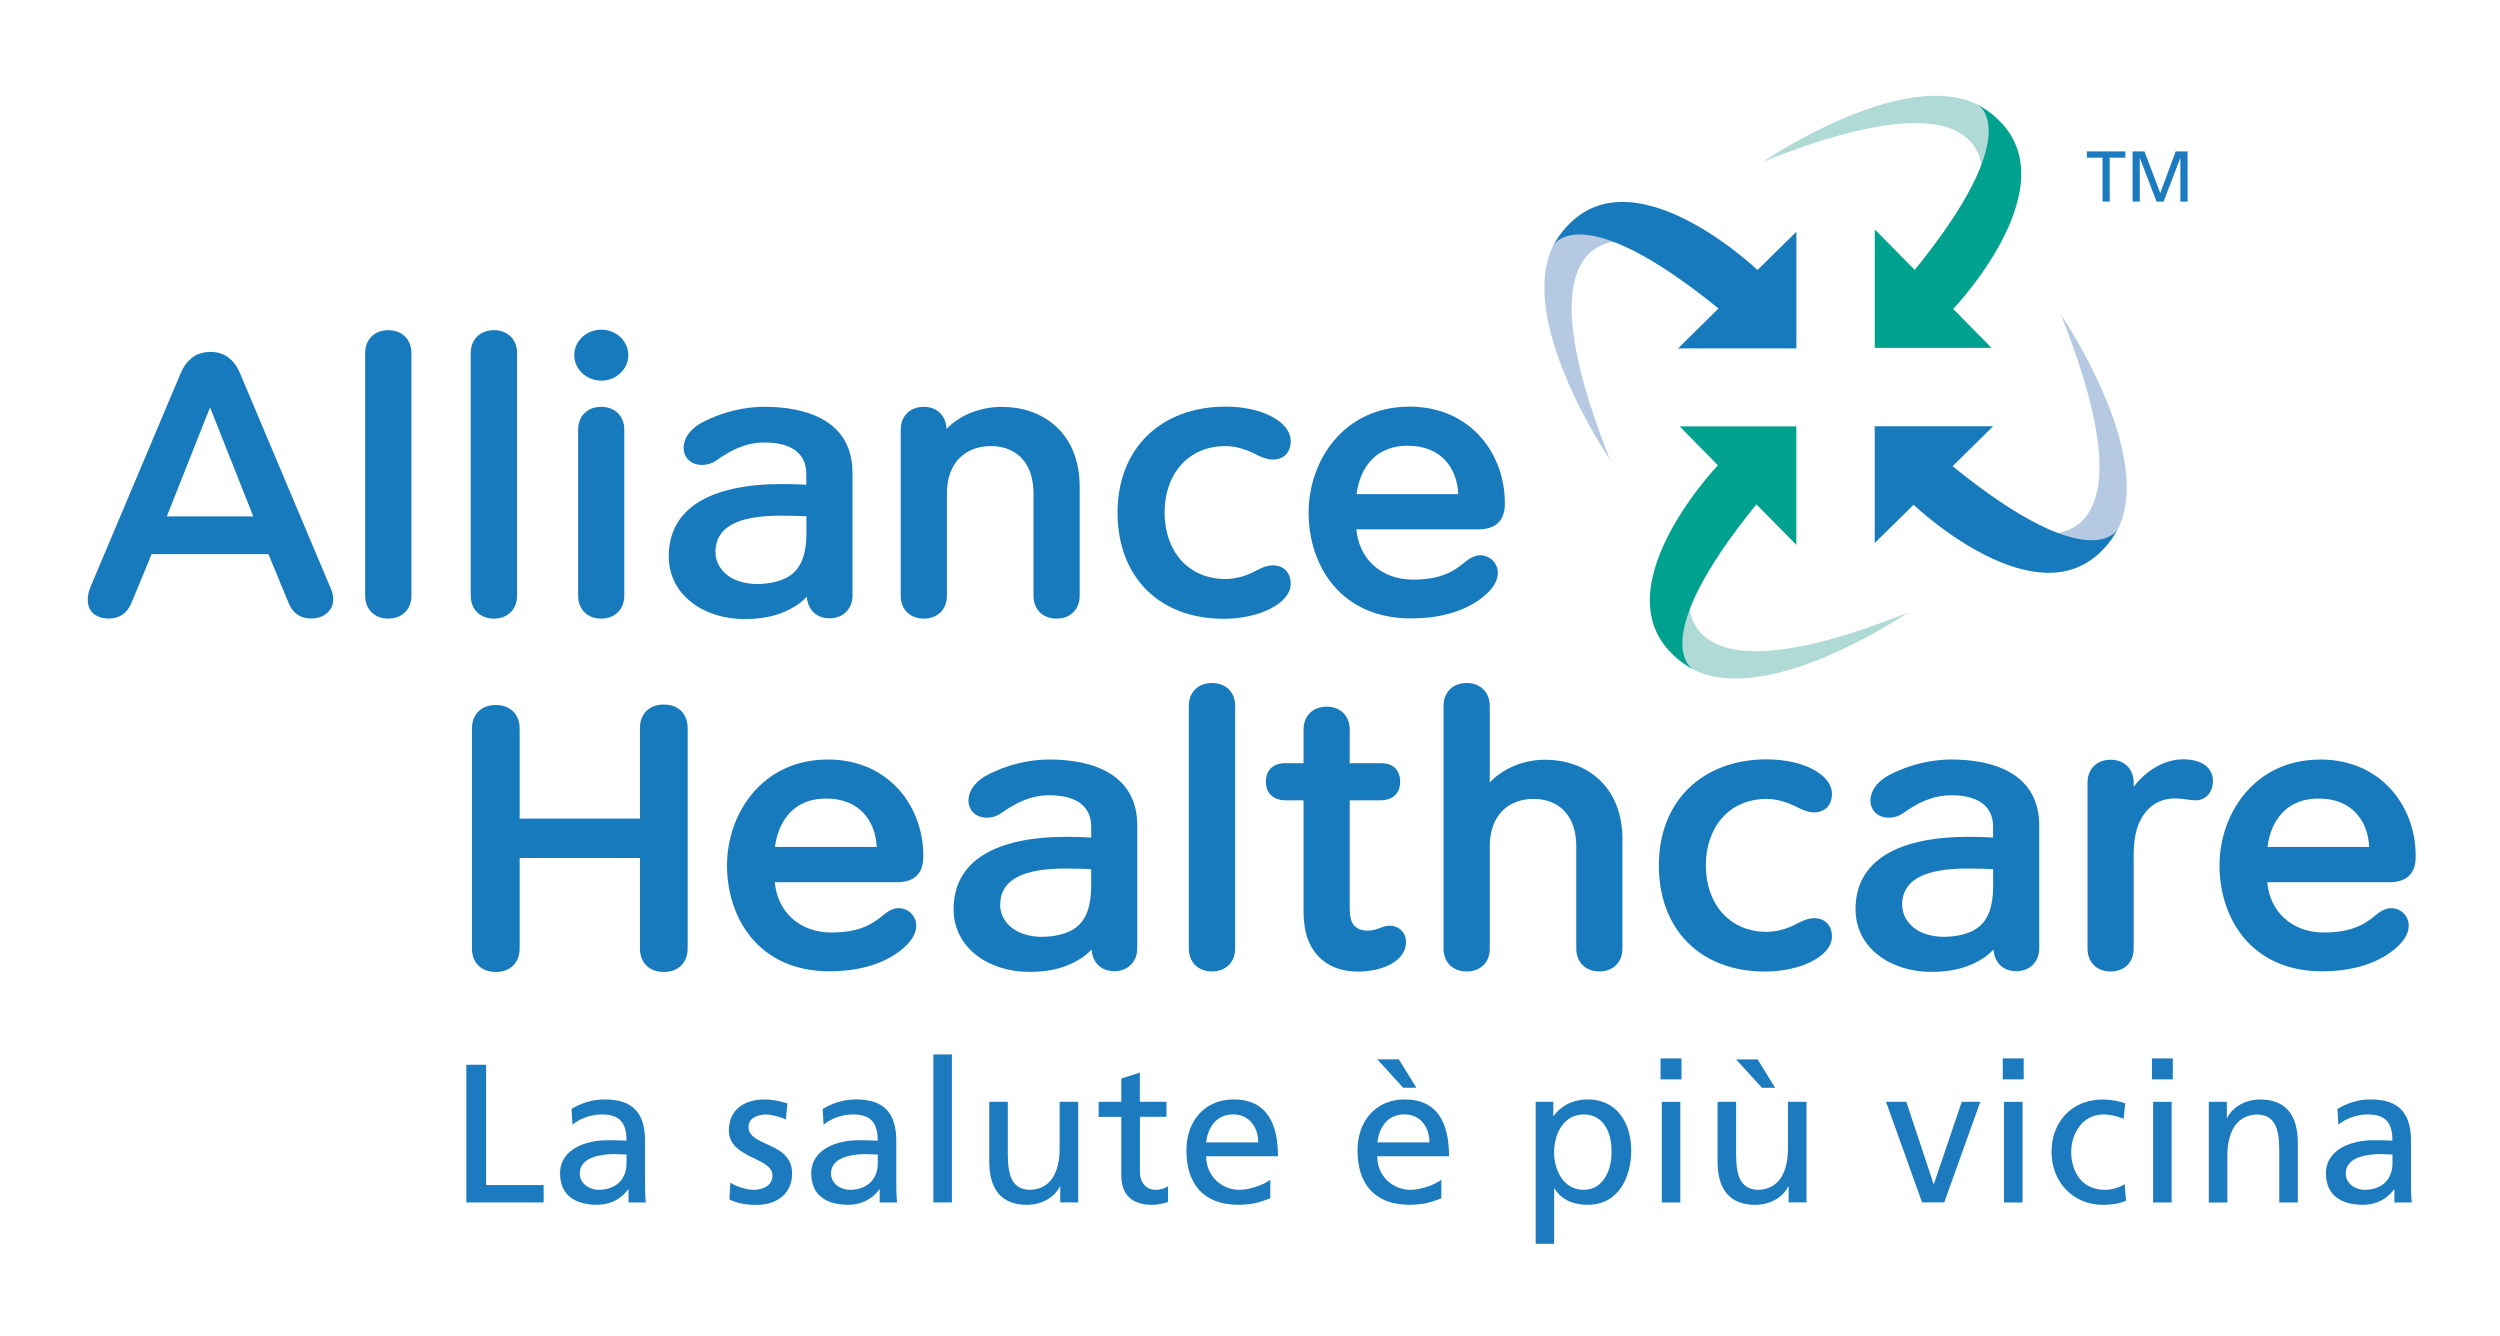 <?xml version="1.0" encoding="UTF-8"?><svg id="Livello_2" xmlns="http://www.w3.org/2000/svg" xmlns:xlink="http://www.w3.org/1999/xlink" viewBox="0 0 426.2 227.77"><defs><style>.cls-1{fill:#00a28f;}.cls-2{fill:#b5c9e3;}.cls-3{fill:#167abd;}.cls-4,.cls-5{fill:none;}.cls-6{fill:#1c7abf;}.cls-5{clip-path:url(#clippath);}.cls-7{fill:#b0dad6;}</style><clipPath id="clippath"><rect class="cls-4" width="426.2" height="227.77"/></clipPath></defs><g id="Livello_1-2"><g class="cls-5"><path class="cls-3" d="m84.2,56.29c2.36,0,3.95,1.57,3.95,3.91v41.35c0,2.34-1.59,3.91-3.95,3.91s-3.95-1.57-3.95-3.91v-41.35c0-2.34,1.59-3.91,3.95-3.91"/><path class="cls-3" d="m66.19,56.29c2.36,0,3.95,1.57,3.95,3.91v41.35c0,2.34-1.6,3.91-3.95,3.91s-3.94-1.57-3.94-3.91v-41.35c0-2.34,1.59-3.91,3.94-3.91"/><path class="cls-3" d="m35.86,59.99c2.39,0,4.12,1.29,5.13,3.82l15.49,36.73c1.08,2.63-.56,4.9-3.44,4.9-1.8,0-3.09-.86-3.8-2.56l-3.48-8.41h-19.91l-3.42,8.27c-.73,1.8-2.06,2.71-3.86,2.71-3.12,0-4.45-2.3-3.07-5.56,0,0,15.23-36.07,15.22-36.06,1.02-2.54,2.75-3.83,5.14-3.83m-7.42,28.03h14.74l-7.37-18.58-7.37,18.58Z"/><path class="cls-3" d="m102.51,56.2c2.54,0,4.61,1.95,4.61,4.34s-2.07,4.35-4.61,4.35-4.61-1.95-4.61-4.35,2.07-4.34,4.61-4.34m-3.95,17.07v28.28c0,2.34,1.58,3.91,3.93,3.91s3.94-1.57,3.94-3.91v-28.28c0-2.34-1.58-3.91-3.94-3.91s-3.93,1.57-3.93,3.91"/><path class="cls-3" d="m170.88,69.37c6.71,0,13.18,4.22,13.18,13.65v18.53c0,2.34-1.58,3.91-3.94,3.91s-3.93-1.57-3.93-3.91v-17.46c0-5.3-3.05-8.04-7.28-8.04s-7.48,2.74-7.48,8.04v17.46c0,2.34-1.58,3.91-3.94,3.91s-3.94-1.57-3.94-3.91v-28.28c0-2.34,1.58-3.91,3.94-3.91,2.13,0,3.75,1.34,3.88,3.77,2.35-2.5,5.95-3.77,9.51-3.77"/><path class="cls-3" d="m208.96,69.32c6.19,0,10.89,2.56,11.07,5.65.11,1.9-.99,3.38-3.04,3.38-1.2,0-2.47-.68-3.31-1.1-1.04-.51-2.85-1.2-4.75-1.2-6.47,0-10.39,4.88-10.39,11.33s3.92,11.33,10.39,11.33c1.9,0,3.69-.65,4.75-1.19.98-.5,2.12-1.14,3.31-1.14,2.05,0,3.15,1.46,3.04,3.36-.19,3.09-5.22,5.75-11.41,5.75-11.06,0-18.1-7.19-18.1-18.11s7.38-18.06,18.44-18.06"/><path class="cls-3" d="m240.26,69.32c10.65,0,16.47,8.36,16.28,16.78-.06,2.67-1.56,4.14-4.48,4.14h-20.83c.42,4.98,4.19,8.57,9.64,8.57,4.42,0,6.75-1.18,8.83-2.95.97-.82,1.87-1.2,2.66-1.2,1.59,0,2.99,1.29,2.99,3.01,0,1.3-.82,2.87-3.01,4.47-3.16,2.31-7.39,3.29-11.74,3.29-12.31,0-17.51-9.29-17.51-18.05s5.91-18.05,17.17-18.05m-8.99,14.91h17.34c-.21-4.49-2.99-8.25-8.58-8.25-6.66,0-8.42,5.34-8.76,8.25"/><path class="cls-3" d="m121.97,94.13c0,1.7.93,3.25,2.49,4.25,1.15.74,2.88,1.18,4.58,1.18,2.22,0,4.46-.51,5.85-1.58,1.76-1.35,2.59-3.58,2.59-7.12v-2.85c-1.43-.06-2.73-.1-4.42-.1-7.38,0-11.09,1.99-11.09,6.21m23.37-13.52v20.9c0,2.34-1.64,3.91-3.91,3.91-2.12,0-3.69-1.3-3.89-3.68-.74.78-1.38,1.24-1.57,1.36-2.57,1.7-5.35,2.45-9.07,2.45-6.83,0-12.89-4.04-12.89-10.69,0-8.19,7.04-12.33,19.32-12.33,1.47,0,2.73.04,4.13.12v-1.82c0-3.7-2.79-5.38-7.09-5.38-3.42,0-5.94,1.43-8.3,3.09-1.61,1.13-4.44,1.08-5.31-1.04-.66-1.63.16-3.97,2.88-5.43,3.58-1.92,7.5-2.71,10.66-2.71,7.11,0,15.03,2.3,15.03,11.27"/><path class="cls-3" d="m231.51,165.64c-2.86,0-5.17-.92-6.79-2.64-1.6-1.72-2.49-4.05-2.49-7.64v-18.92h-3.13c-1.59-.01-3.29-.84-3.29-3.17,0-1.98,1.23-3.16,3.29-3.16h3.13v-5.73c0-2.34,1.58-3.91,3.93-3.91s3.94,1.57,3.94,3.91v5.73h5.31c2.09,0,3.29,1.15,3.29,3.17,0,2.33-1.7,3.16-3.29,3.16h-5.31v17.99c0,1.88.16,3.1,1.3,3.8.47.3,1.11.43,1.76.43,1.66,0,2.47-.85,3.72-.85,1.51,0,2.82,1.07,2.82,2.81,0,3.14-3.87,5.01-8.19,5.01"/><path class="cls-3" d="m206.62,116.44c2.36,0,3.95,1.57,3.95,3.9v41.36c0,2.34-1.59,3.91-3.95,3.91s-3.95-1.57-3.95-3.91v-41.36c0-2.33,1.59-3.9,3.95-3.9"/><path class="cls-3" d="m276.59,143.16v18.54c0,2.34-1.58,3.91-3.93,3.91s-3.94-1.57-3.94-3.91v-17.46c0-5.3-3.05-8.04-7.27-8.04s-7.48,2.69-7.48,8.15v17.46c0,2.24-1.58,3.81-3.94,3.81s-3.94-1.57-3.94-3.91v-41.36c0-2.33,1.57-3.91,3.93-3.91s3.95,1.57,3.95,3.91v13.03c2.42-2.51,5.92-3.86,9.45-3.86,6.71,0,13.18,4.22,13.18,13.65"/><path class="cls-3" d="m141.12,129.48c10.65,0,16.47,8.35,16.28,16.78-.06,2.67-1.55,4.14-4.47,4.14h-20.84c.42,4.99,4.19,8.57,9.63,8.57,4.43,0,6.75-1.18,8.83-2.94.97-.83,1.87-1.21,2.66-1.21,1.59,0,2.99,1.29,2.99,3,0,1.31-.83,2.87-3.01,4.47-3.16,2.32-7.39,3.3-11.74,3.3-12.31,0-17.51-9.3-17.51-18.05s5.91-18.05,17.17-18.05m-8.99,14.9h17.34c-.21-4.49-2.99-8.25-8.58-8.25-6.66,0-8.42,5.34-8.76,8.25"/><path class="cls-3" d="m395.54,129.48c10.65,0,16.47,8.35,16.28,16.78-.05,2.67-1.55,4.14-4.47,4.14h-20.83c.42,4.99,4.19,8.57,9.64,8.57,4.42,0,6.75-1.18,8.83-2.94.97-.83,1.88-1.21,2.66-1.21,1.59,0,2.99,1.29,2.99,3,0,1.31-.83,2.87-3.02,4.47-3.16,2.32-7.39,3.3-11.73,3.3-12.31,0-17.51-9.3-17.51-18.05s5.91-18.05,17.17-18.05m-8.99,14.9h17.34c-.21-4.49-2.99-8.25-8.58-8.25-6.67,0-8.42,5.34-8.76,8.25"/><path class="cls-3" d="m301.23,129.46c6.19,0,10.89,2.56,11.07,5.65.11,1.9-.99,3.39-3.04,3.39-1.2,0-2.47-.69-3.31-1.1-1.04-.5-2.85-1.2-4.75-1.2-6.47,0-10.39,4.88-10.39,11.33s3.92,11.33,10.39,11.33c1.89,0,3.69-.65,4.75-1.19.97-.5,2.11-1.14,3.31-1.14,2.05,0,3.15,1.46,3.04,3.36-.18,3.08-5.22,5.74-11.41,5.74-11.05,0-18.09-7.2-18.09-18.11s7.38-18.07,18.43-18.07"/><path class="cls-3" d="m170.5,154.27c0,1.71.93,3.25,2.49,4.25,1.15.74,2.88,1.19,4.58,1.19,2.22,0,4.46-.51,5.85-1.58,1.76-1.35,2.6-3.57,2.6-7.11v-2.85c-1.43-.06-2.73-.1-4.42-.1-7.38,0-11.09,1.99-11.09,6.2m23.37-13.51v20.9c0,2.34-1.64,3.91-3.9,3.91-2.12,0-3.7-1.3-3.89-3.69-.75.77-1.38,1.24-1.57,1.36-2.57,1.7-5.35,2.45-9.06,2.45-6.83,0-12.89-4.04-12.89-10.69,0-8.19,7.04-12.34,19.32-12.34,1.47,0,2.74.05,4.14.13v-1.83c0-3.7-2.79-5.38-7.1-5.38-3.42,0-5.93,1.43-8.3,3.08-1.61,1.14-4.44,1.09-5.31-1.04-.66-1.62.16-3.97,2.88-5.43,3.57-1.92,7.49-2.71,10.66-2.71,7.11,0,15.02,2.3,15.02,11.27"/><path class="cls-3" d="m324.28,154.27c0,1.71.93,3.25,2.49,4.25,1.15.74,2.88,1.19,4.58,1.19,2.22,0,4.46-.51,5.85-1.58,1.76-1.35,2.59-3.57,2.59-7.11v-2.85c-1.43-.06-2.73-.1-4.42-.1-7.39,0-11.1,1.99-11.1,6.2m23.38-13.51v20.9c0,2.34-1.64,3.91-3.91,3.91-2.12,0-3.7-1.3-3.89-3.69-.75.77-1.38,1.24-1.57,1.36-2.57,1.7-5.36,2.45-9.06,2.45-6.83,0-12.89-4.04-12.89-10.69,0-8.19,7.05-12.34,19.32-12.34,1.46,0,2.73.05,4.13.13v-1.83c0-3.7-2.78-5.38-7.09-5.38-3.41,0-5.94,1.43-8.29,3.08-1.61,1.14-4.44,1.09-5.31-1.04-.66-1.62.16-3.97,2.88-5.43,3.58-1.92,7.49-2.71,10.66-2.71,7.1,0,15.02,2.3,15.02,11.27"/><path class="cls-3" d="m372.17,129.45c3.31,0,5.09,1.5,5.09,3.7,0,1.79-1.13,3.28-2.91,3.28-1.29,0-2.01-.31-3.62-.31-1.99,0-3.61.79-4.8,2.15-1.4,1.61-2.18,3.94-2.18,7.39v16.05c0,2.34-1.58,3.91-3.94,3.91s-3.93-1.57-3.93-3.91v-28.28c0-2.33,1.58-3.91,3.93-3.91s3.94,1.58,3.94,3.91v.71c2.23-2.96,5.43-4.69,8.42-4.69"/><path class="cls-3" d="m113.17,120.11c2.52,0,4.06,1.62,4.06,3.99v37.6c0,2.37-1.55,4-4.07,4s-4.06-1.63-4.06-4v-15.43h-20.51v15.43c0,2.37-1.55,4-4.07,4s-4.06-1.63-4.06-4v-37.51c0-2.37,1.55-4,4.06-4s4.07,1.62,4.07,4v15.36h20.51v-15.45c0-2.37,1.55-3.99,4.07-3.99"/><path class="cls-7" d="m300.58,27.57s28.39-19.44,40.03-7.19c0,0-1.41,8.9-2.9,11.88,0,0,5.77-21.88-37.13-4.69"/><path class="cls-1" d="m319.61,39.12v20.18h19.9l-6.53-6.63s23.04-24.13,4.18-34.82c0,0,8.5,4.46-10.74,28.16l-6.81-6.9"/><path class="cls-2" d="m351.33,53.63s19.43,28.39,7.18,40.05c0,0-8.89-1.41-11.87-2.9,0,0,21.87,5.77,4.69-37.15"/><path class="cls-3" d="m339.78,72.67h-20.18v19.91l6.63-6.53s24.12,23.04,34.8,4.18c0,0-4.45,8.5-28.15-10.75l6.9-6.81"/><path class="cls-7" d="m325.27,104.43s-28.39,19.45-40.03,7.19c0,0,1.41-8.9,2.9-11.88,0,0-5.76,21.88,37.13,4.69"/><path class="cls-1" d="m306.24,92.88v-20.19h-19.9l6.53,6.63s-23.04,24.13-4.19,34.82c0,0-8.5-4.45,10.75-28.16l6.81,6.91"/><path class="cls-2" d="m274.52,78.44s-19.43-28.4-7.18-40.06c0,0,8.89,1.42,11.87,2.91,0,0-21.87-5.77-4.69,37.15"/><path class="cls-3" d="m286.07,59.4h20.18v-19.9l-6.63,6.53s-24.12-23.04-34.8-4.19c0,0,4.45-8.5,28.15,10.75l-6.9,6.81"/><polygon class="cls-6" points="358.44 26.88 355.77 26.88 355.77 25.81 362.33 25.81 362.33 26.88 359.66 26.88 359.66 34.37 358.44 34.37 358.44 26.88"/><polygon class="cls-6" points="363.56 25.81 365.59 25.81 368.28 32.92 370.91 25.81 372.94 25.81 372.94 34.37 371.71 34.37 371.71 26.96 371.69 26.96 368.85 34.37 367.65 34.37 364.81 26.96 364.79 26.96 364.79 34.37 363.56 34.37 363.56 25.81"/><polygon class="cls-6" points="79.5 181.52 82.87 181.52 82.87 202.03 92.68 202.03 92.68 204.99 79.5 204.99 79.5 181.52"/><path class="cls-6" d="m106.81,196.82c-.67,0-1.35-.07-2.02-.07-1.72,0-5.95.27-5.95,3.3,0,1.81,1.75,2.79,3.19,2.79,3.13,0,4.78-1.95,4.78-4.51v-1.51m-9.38-7.77c1.58-.95,3.46-1.62,5.65-1.62,4.91,0,6.89,2.42,6.89,7.1v7.1c0,1.95.07,2.86.14,3.36h-2.96v-2.22h-.07c-.74,1.04-2.42,2.62-5.31,2.62-3.7,0-6.29-1.62-6.29-5.35,0-4.31,4.71-5.65,7.97-5.65,1.24,0,2.12,0,3.36.07,0-2.96-1.08-4.47-4.24-4.47-1.78,0-3.7.67-4.97,1.75l-.17-2.69Z"/><path class="cls-6" d="m124.53,201.63c1.24.81,3.03,1.21,3.93,1.21,1.45,0,3.23-.6,3.23-2.45,0-3.13-7.43-2.86-7.43-7.67,0-3.56,2.65-5.28,6.05-5.28,1.48,0,2.69.3,3.93.67l-.27,2.76c-.7-.43-2.59-.87-3.33-.87-1.61,0-3.03.67-3.03,2.09,0,3.5,7.43,2.49,7.43,7.97,0,3.67-2.92,5.35-5.99,5.35-1.61,0-3.26-.17-4.71-.95l.17-2.82"/><path class="cls-6" d="m149.64,196.82c-.67,0-1.35-.07-2.02-.07-1.71,0-5.95.27-5.95,3.3,0,1.81,1.75,2.79,3.19,2.79,3.13,0,4.78-1.95,4.78-4.51v-1.51m-9.38-7.77c1.58-.95,3.46-1.62,5.65-1.62,4.91,0,6.89,2.42,6.89,7.1v7.1c0,1.95.07,2.86.13,3.36h-2.96v-2.22h-.07c-.74,1.04-2.42,2.62-5.31,2.62-3.7,0-6.29-1.62-6.29-5.35,0-4.31,4.71-5.65,7.97-5.65,1.24,0,2.12,0,3.36.07,0-2.96-1.07-4.47-4.24-4.47-1.78,0-3.7.67-4.98,1.75l-.17-2.69Z"/><rect class="cls-6" x="159.12" y="179.76" width="3.16" height="25.23"/><path class="cls-6" d="m183.81,204.99h-3.06v-2.72h-.07c-.94,1.95-3.23,3.13-5.61,3.13-4.44,0-6.42-2.76-6.42-7.37v-10.19h3.16v8.88c0,4,.87,5.95,3.63,6.12,3.6,0,5.21-2.9,5.21-7.07v-7.94h3.16v17.15"/><path class="cls-6" d="m198.87,190.39h-4.54v9.39c0,1.98,1.21,3.06,2.65,3.06.98,0,1.68-.3,2.15-.6v2.69c-.71.2-1.68.47-2.69.47-3.26,0-5.28-1.55-5.28-4.98v-10.02h-3.87v-2.56h3.87v-3.97l3.16-1.01v4.98h4.54v2.56"/><path class="cls-6" d="m214.5,194.76c0-2.62-1.55-4.78-4.27-4.78-3.09,0-4.37,2.56-4.61,4.78h8.88m2.05,9.52c-1.21.44-2.59,1.11-5.41,1.11-6.09,0-8.88-3.7-8.88-9.28,0-5.08,3.19-8.68,8.04-8.68,5.71,0,7.57,4.17,7.57,9.69h-12.24c0,3.4,2.66,5.72,5.65,5.72,2.08,0,4.5-1.08,5.28-1.72v3.16Z"/><path class="cls-6" d="m243.69,194.76c0-2.62-1.54-4.78-4.27-4.78-3.09,0-4.37,2.56-4.61,4.78h8.87m-2.22-9.32h-2.25l-4.4-4.84h3.67l2.99,4.84Zm4.27,18.84c-1.22.44-2.59,1.11-5.42,1.11-6.09,0-8.88-3.7-8.88-9.28,0-5.08,3.2-8.68,8.03-8.68,5.72,0,7.57,4.17,7.57,9.69h-12.24c0,3.4,2.66,5.72,5.65,5.72,2.09,0,4.5-1.08,5.28-1.72v3.16Z"/><path class="cls-6" d="m270.02,189.99c-3.43,0-5.08,3.26-5.08,6.46,0,2.86,1.48,6.39,5.05,6.39s4.81-3.8,4.74-6.49c.07-3.1-1.27-6.36-4.71-6.36m-8.23-2.15h3.02v2.42h.07c.84-1.28,2.79-2.83,5.81-2.83,4.98,0,7.4,4.07,7.4,8.68s-2.19,9.28-7.36,9.28c-3.02,0-4.74-1.18-5.71-2.76h-.07v9.42h-3.15v-24.22Z"/><path class="cls-6" d="m283.3,187.84h3.16v17.16h-3.16v-17.16Zm3.36-3.83h-3.57v-3.57h3.57v3.57Z"/><path class="cls-6" d="m302.63,185.45h-2.25l-4.41-4.84h3.67l2.99,4.84m5.35,19.54h-3.06v-2.72h-.07c-.94,1.95-3.23,3.13-5.62,3.13-4.44,0-6.42-2.76-6.42-7.37v-10.19h3.16v8.88c0,4,.88,5.95,3.63,6.12,3.6,0,5.21-2.9,5.21-7.07v-7.94h3.16v17.15Z"/><polygon class="cls-6" points="331.45 204.99 327.68 204.99 321.53 187.84 324.99 187.84 329.63 201.83 329.7 201.83 334.44 187.84 337.6 187.84 331.45 204.99"/><path class="cls-6" d="m341.64,187.84h3.16v17.16h-3.16v-17.16Zm3.36-3.83h-3.57v-3.57h3.57v3.57Z"/><path class="cls-6" d="m362.05,190.73c-1.22-.5-2.42-.74-3.43-.74-3.54,0-5.52,3.16-5.52,6.43,0,3.06,1.64,6.42,5.71,6.42,1.08,0,2.42-.33,3.4-.97l.24,2.82c-1.31.61-2.83.71-3.97.71-5.18,0-8.74-4.07-8.74-8.98,0-5.21,3.5-8.98,8.74-8.98,1.28,0,2.92.3,3.83.67l-.27,2.62"/><path class="cls-6" d="m367.06,187.84h3.16v17.16h-3.16v-17.16Zm3.36-3.83h-3.56v-3.57h3.56v3.57Z"/><path class="cls-6" d="m376.57,187.84h3.06v2.73h.07c.94-1.95,3.23-3.13,5.61-3.13,4.44,0,6.42,2.76,6.42,7.37v10.19h-3.16v-8.88c0-4-.88-5.96-3.63-6.12-3.6,0-5.22,2.89-5.22,7.07v7.94h-3.16v-17.16"/><path class="cls-6" d="m407.87,196.82c-.67,0-1.35-.07-2.02-.07-1.71,0-5.95.27-5.95,3.3,0,1.81,1.75,2.79,3.2,2.79,3.13,0,4.77-1.95,4.77-4.51v-1.51m-9.38-7.77c1.58-.95,3.46-1.62,5.65-1.62,4.91,0,6.89,2.42,6.89,7.1v7.1c0,1.95.07,2.86.13,3.36h-2.96v-2.22h-.07c-.74,1.04-2.42,2.62-5.31,2.62-3.7,0-6.29-1.62-6.29-5.35,0-4.31,4.71-5.65,7.97-5.65,1.24,0,2.12,0,3.36.07,0-2.96-1.07-4.47-4.24-4.47-1.78,0-3.7.67-4.97,1.75l-.17-2.69Z"/></g></g></svg>